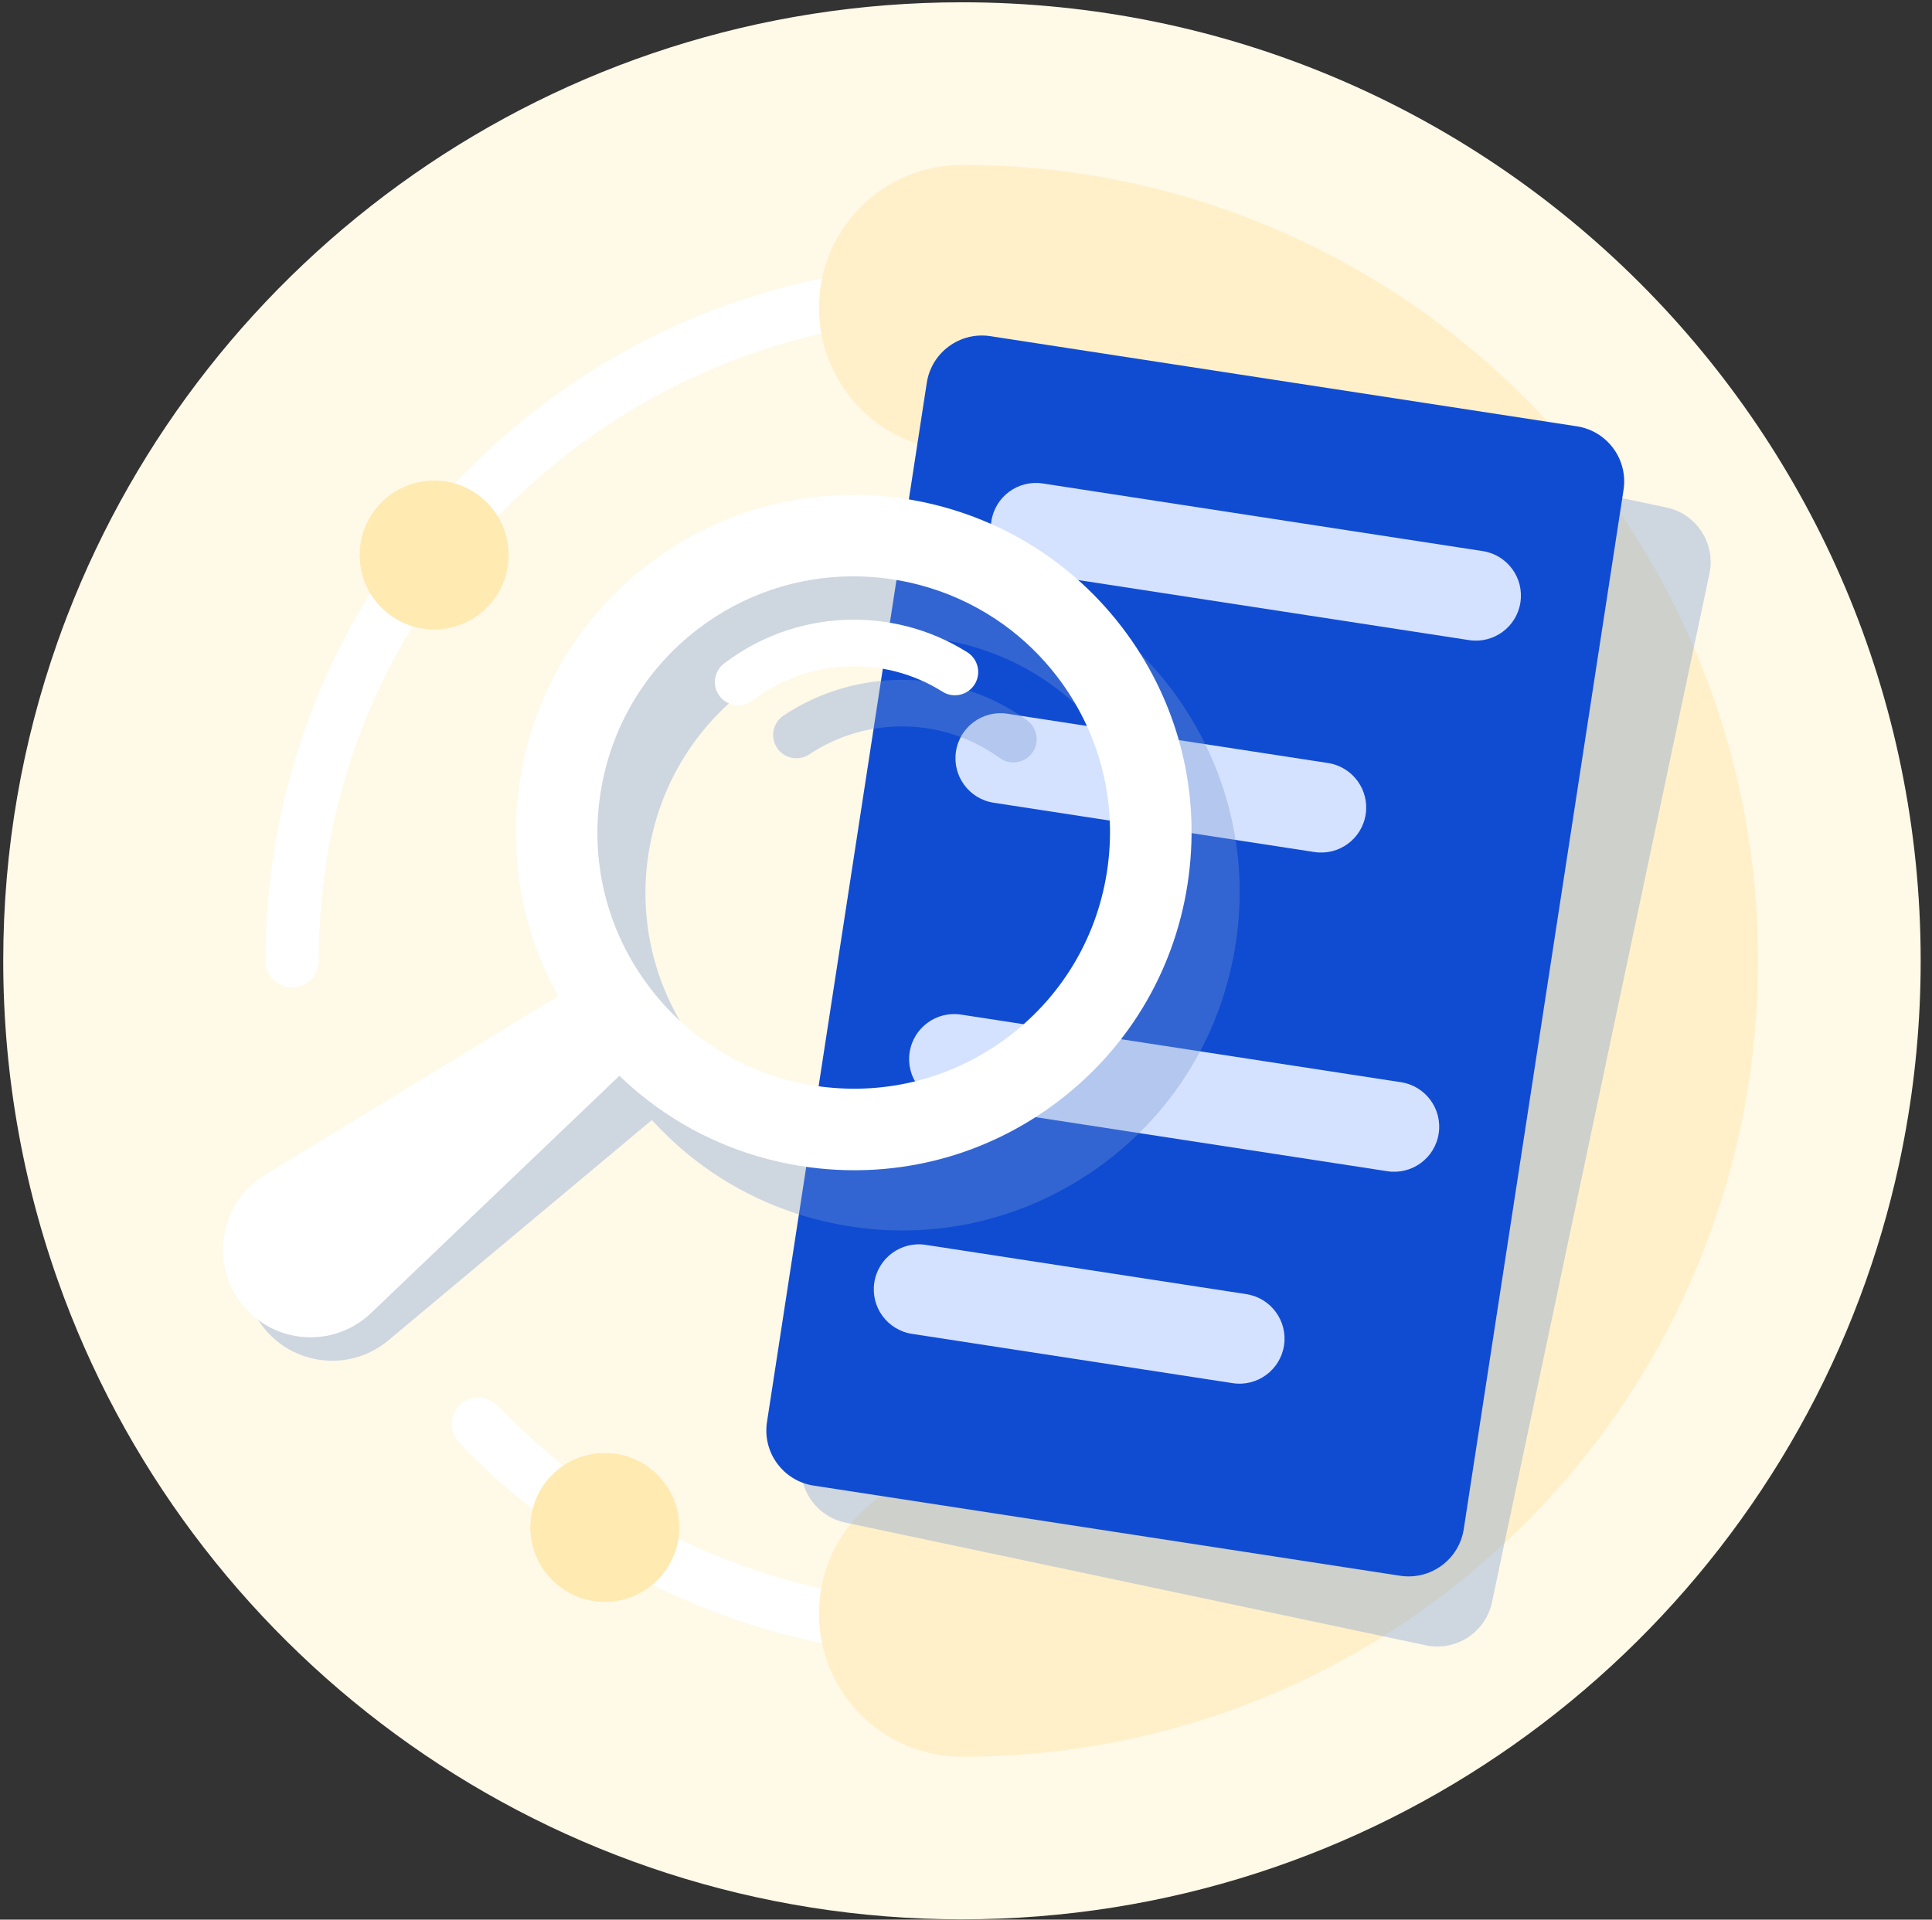 <svg width="162" height="161" viewBox="0 0 162 161" fill="none" xmlns="http://www.w3.org/2000/svg">
<rect x="0" y="0" width="162" height="161" fill="#333333" stroke="none"/>
<g clip-path="url(#clip0_5672_219)">
<path d="M161.051 80.58C161.051 85.676 160.577 90.665 159.667 95.497C159.529 96.246 159.377 96.99 159.216 97.732C158.389 101.541 157.289 105.249 155.943 108.836C144.505 139.296 115.116 160.972 80.661 160.972C46.206 160.972 16.816 139.296 5.376 108.837C2.077 100.048 0.271 90.525 0.271 80.58C0.271 71.214 1.873 62.223 4.817 53.866C5.081 53.115 5.356 52.37 5.642 51.63C17.261 21.538 46.467 0.192 80.661 0.192C125.058 0.192 161.051 36.182 161.051 80.58Z" fill="#FFF9E8"/>
<path d="M80.665 138.984C72.565 138.984 64.723 137.357 57.357 134.147C50.242 131.047 43.901 126.624 38.507 120.997C37.653 120.107 37.682 118.692 38.573 117.837C39.463 116.983 40.878 117.012 41.733 117.903C52.004 128.614 65.831 134.514 80.665 134.514C103.018 134.514 123.315 120.458 131.171 99.537C132.081 97.111 132.82 94.605 133.365 92.09C133.481 91.555 133.58 91.065 133.667 90.596C134.284 87.319 134.596 83.951 134.596 80.58C134.596 50.843 110.402 26.651 80.664 26.651C58.531 26.651 38.306 40.519 30.335 61.159C30.142 61.66 29.956 62.164 29.783 62.656C27.759 68.402 26.733 74.432 26.733 80.58C26.733 81.815 25.733 82.815 24.498 82.815C23.263 82.815 22.263 81.815 22.263 80.58C22.263 73.926 23.374 67.395 25.566 61.173C25.754 60.638 25.956 60.091 26.166 59.548C28.257 54.133 31.145 49.065 34.751 44.485C38.322 39.948 42.532 35.971 47.264 32.667C57.089 25.806 68.639 22.179 80.665 22.179C88.549 22.179 96.197 23.724 103.398 26.769C110.353 29.711 116.598 33.921 121.961 39.284C127.325 44.646 131.535 50.892 134.477 57.846C137.524 65.047 139.068 72.696 139.068 80.58C139.068 84.228 138.73 87.874 138.063 91.415C137.97 91.924 137.862 92.456 137.736 93.037C137.145 95.762 136.345 98.476 135.359 101.106C133.3 106.587 130.43 111.719 126.827 116.362C123.259 120.959 119.039 124.99 114.286 128.341C104.414 135.303 92.789 138.982 80.668 138.982L80.665 138.984Z" fill="white"/>
<path d="M80.663 147.334C74.04 147.334 68.671 141.965 68.671 135.342C68.671 128.719 74.04 123.35 80.663 123.35C98.39 123.35 114.486 112.203 120.717 95.613C121.437 93.694 122.021 91.71 122.454 89.721C122.545 89.299 122.622 88.919 122.688 88.56C122.69 88.547 122.693 88.536 122.695 88.524C123.183 85.932 123.43 83.26 123.43 80.582C123.43 57.002 104.245 37.817 80.664 37.817C74.041 37.817 68.672 32.447 68.672 25.825C68.672 19.201 74.041 13.832 80.664 13.832C89.669 13.832 98.412 15.6 106.65 19.083C114.6 22.446 121.737 27.256 127.864 33.383C133.99 39.51 138.802 46.647 142.164 54.596C145.649 62.833 147.415 71.576 147.415 80.583C147.415 84.743 147.029 88.904 146.268 92.952C146.158 93.546 146.035 94.154 145.893 94.809C145.215 97.93 144.3 101.036 143.172 104.041C140.818 110.312 137.536 116.179 133.418 121.485C129.342 126.735 124.523 131.339 119.094 135.168C107.806 143.127 94.517 147.335 80.664 147.335L80.663 147.334Z" fill="#FFF0C9"/>
<g style="mix-blend-mode:multiply" opacity="0.35">
<path d="M139.727 42.562L91.052 32.272C88.524 31.738 86.041 33.354 85.506 35.883L67.27 122.152C66.736 124.681 68.352 127.163 70.881 127.698L119.556 137.988C122.085 138.523 124.567 136.907 125.103 134.377L143.338 48.109C143.873 45.579 142.257 43.097 139.727 42.562Z" fill="#7495D1"/>
</g>
<path d="M117.4 132.156L68.227 124.596C65.672 124.204 63.92 121.815 64.313 119.26L77.711 32.108C78.103 29.553 80.492 27.801 83.047 28.194L132.221 35.754C134.776 36.146 136.528 38.535 136.135 41.09L122.737 128.242C122.345 130.797 119.955 132.549 117.4 132.156Z" fill="#104CD2"/>
<path d="M123.182 53.685L86.286 48.013C84.225 47.695 82.81 45.767 83.127 43.706C83.445 41.646 85.373 40.231 87.434 40.548L124.33 46.22C126.39 46.538 127.805 48.465 127.488 50.526C127.17 52.587 125.243 54.002 123.182 53.685Z" fill="#D5E2FF"/>
<path d="M110.207 71.458L83.318 67.324C81.257 67.007 79.842 65.079 80.16 63.018C80.477 60.957 82.405 59.542 84.466 59.86L111.355 63.994C113.416 64.311 114.831 66.239 114.513 68.3C114.196 70.361 112.268 71.776 110.207 71.458Z" fill="#D5E2FF"/>
<path d="M116.329 98.229L79.433 92.557C77.372 92.24 75.958 90.312 76.275 88.251C76.592 86.19 78.52 84.775 80.581 85.093L117.477 90.765C119.538 91.082 120.953 93.01 120.635 95.071C120.318 97.132 118.39 98.547 116.329 98.229Z" fill="#D5E2FF"/>
<path d="M103.359 116.003L76.47 111.869C74.409 111.552 72.995 109.624 73.312 107.563C73.629 105.502 75.557 104.087 77.618 104.404L104.507 108.538C106.568 108.856 107.983 110.784 107.666 112.845C107.348 114.905 105.42 116.32 103.359 116.003Z" fill="#D5E2FF"/>
<g style="mix-blend-mode:multiply" opacity="0.35">
<path d="M86.122 60.415C80.098 56.038 71.891 55.878 65.698 60.016C64.801 60.615 64.561 61.828 65.159 62.725C65.269 62.888 65.399 63.03 65.543 63.148C66.191 63.681 67.135 63.753 67.869 63.264C72.708 60.03 79.119 60.154 83.825 63.574C84.698 64.208 85.92 64.015 86.553 63.142C87.187 62.269 86.994 61.047 86.121 60.414L86.122 60.415Z" fill="#7495D1"/>
<path d="M99.165 59.126C90.488 46.141 72.864 42.637 59.878 51.314C53.589 55.517 49.312 61.919 47.835 69.34C46.637 75.365 47.403 81.476 49.983 86.929L24.457 100.273C20.587 102.296 19.328 107.228 21.753 110.86C24.179 114.49 29.219 115.214 32.568 112.412L54.663 93.932C55.589 94.955 56.585 95.904 57.64 96.772C61.197 99.699 65.445 101.721 70.091 102.645C77.512 104.12 85.062 102.618 91.352 98.415C97.642 94.212 101.919 87.81 103.395 80.389C104.87 72.969 103.368 65.417 99.165 59.127V59.126ZM96.691 79.056C95.571 84.685 92.326 89.542 87.554 92.731C82.782 95.92 77.053 97.059 71.424 95.941C65.795 94.822 60.939 91.576 57.749 86.804C54.561 82.032 53.421 76.304 54.54 70.673C55.66 65.044 58.904 60.187 63.676 56.998C71.735 51.612 82.15 52.413 89.276 58.276C90.861 59.579 92.283 61.133 93.481 62.925C96.669 67.697 97.809 73.425 96.691 79.056Z" fill="#7495D1"/>
</g>
<path d="M60.756 58.793C60.604 58.684 60.465 58.552 60.346 58.395C59.689 57.541 59.849 56.313 60.705 55.656C66.611 51.119 74.811 50.736 81.111 54.706C82.023 55.282 82.297 56.488 81.722 57.4C81.146 58.313 79.94 58.586 79.028 58.011C74.108 54.91 67.701 55.208 63.086 58.754C62.386 59.292 61.439 59.282 60.758 58.793H60.756Z" fill="white"/>
<path d="M99.67 73.496C100.652 65.995 98.655 58.56 94.046 52.56C84.531 40.176 66.715 37.841 54.331 47.357C48.331 51.966 44.486 58.636 43.503 66.138C42.705 72.229 43.872 78.277 46.807 83.547L22.217 98.547C18.49 100.82 17.558 105.826 20.218 109.288C22.878 112.751 27.954 113.139 31.112 110.124L51.939 90.226C52.931 91.186 53.986 92.067 55.097 92.864C58.84 95.549 63.212 97.287 67.908 97.903C75.409 98.885 82.845 96.888 88.844 92.279C94.843 87.67 98.689 81 99.671 73.498L99.67 73.496ZM84.677 86.856C80.127 90.353 74.486 91.869 68.794 91.124C63.104 90.378 58.043 87.461 54.546 82.909C51.049 78.358 49.534 72.718 50.279 67.025C51.025 61.335 53.942 56.274 58.494 52.777C66.18 46.872 76.624 46.982 84.122 52.362C85.789 53.558 87.311 55.016 88.624 56.724C92.121 61.275 93.636 66.916 92.891 72.608C92.145 78.299 89.228 83.359 84.676 86.856H84.677Z" fill="white"/>
<path d="M50.714 134.347C54.162 134.347 56.958 131.552 56.958 128.103C56.958 124.655 54.162 121.859 50.714 121.859C47.265 121.859 44.47 124.655 44.47 128.103C44.47 131.552 47.265 134.347 50.714 134.347Z" fill="#FFEAB2"/>
<path d="M36.403 52.793C39.852 52.793 42.647 49.997 42.647 46.549C42.647 43.1 39.852 40.304 36.403 40.304C32.955 40.304 30.159 43.1 30.159 46.549C30.159 49.997 32.955 52.793 36.403 52.793Z" fill="#FFEAB2"/>
</g>
<defs>
<clipPath id="clip0_5672_219">
<rect width="160.78" height="160.78" fill="white" transform="translate(0.258 0.192)"/>
</clipPath>
</defs>
</svg>
